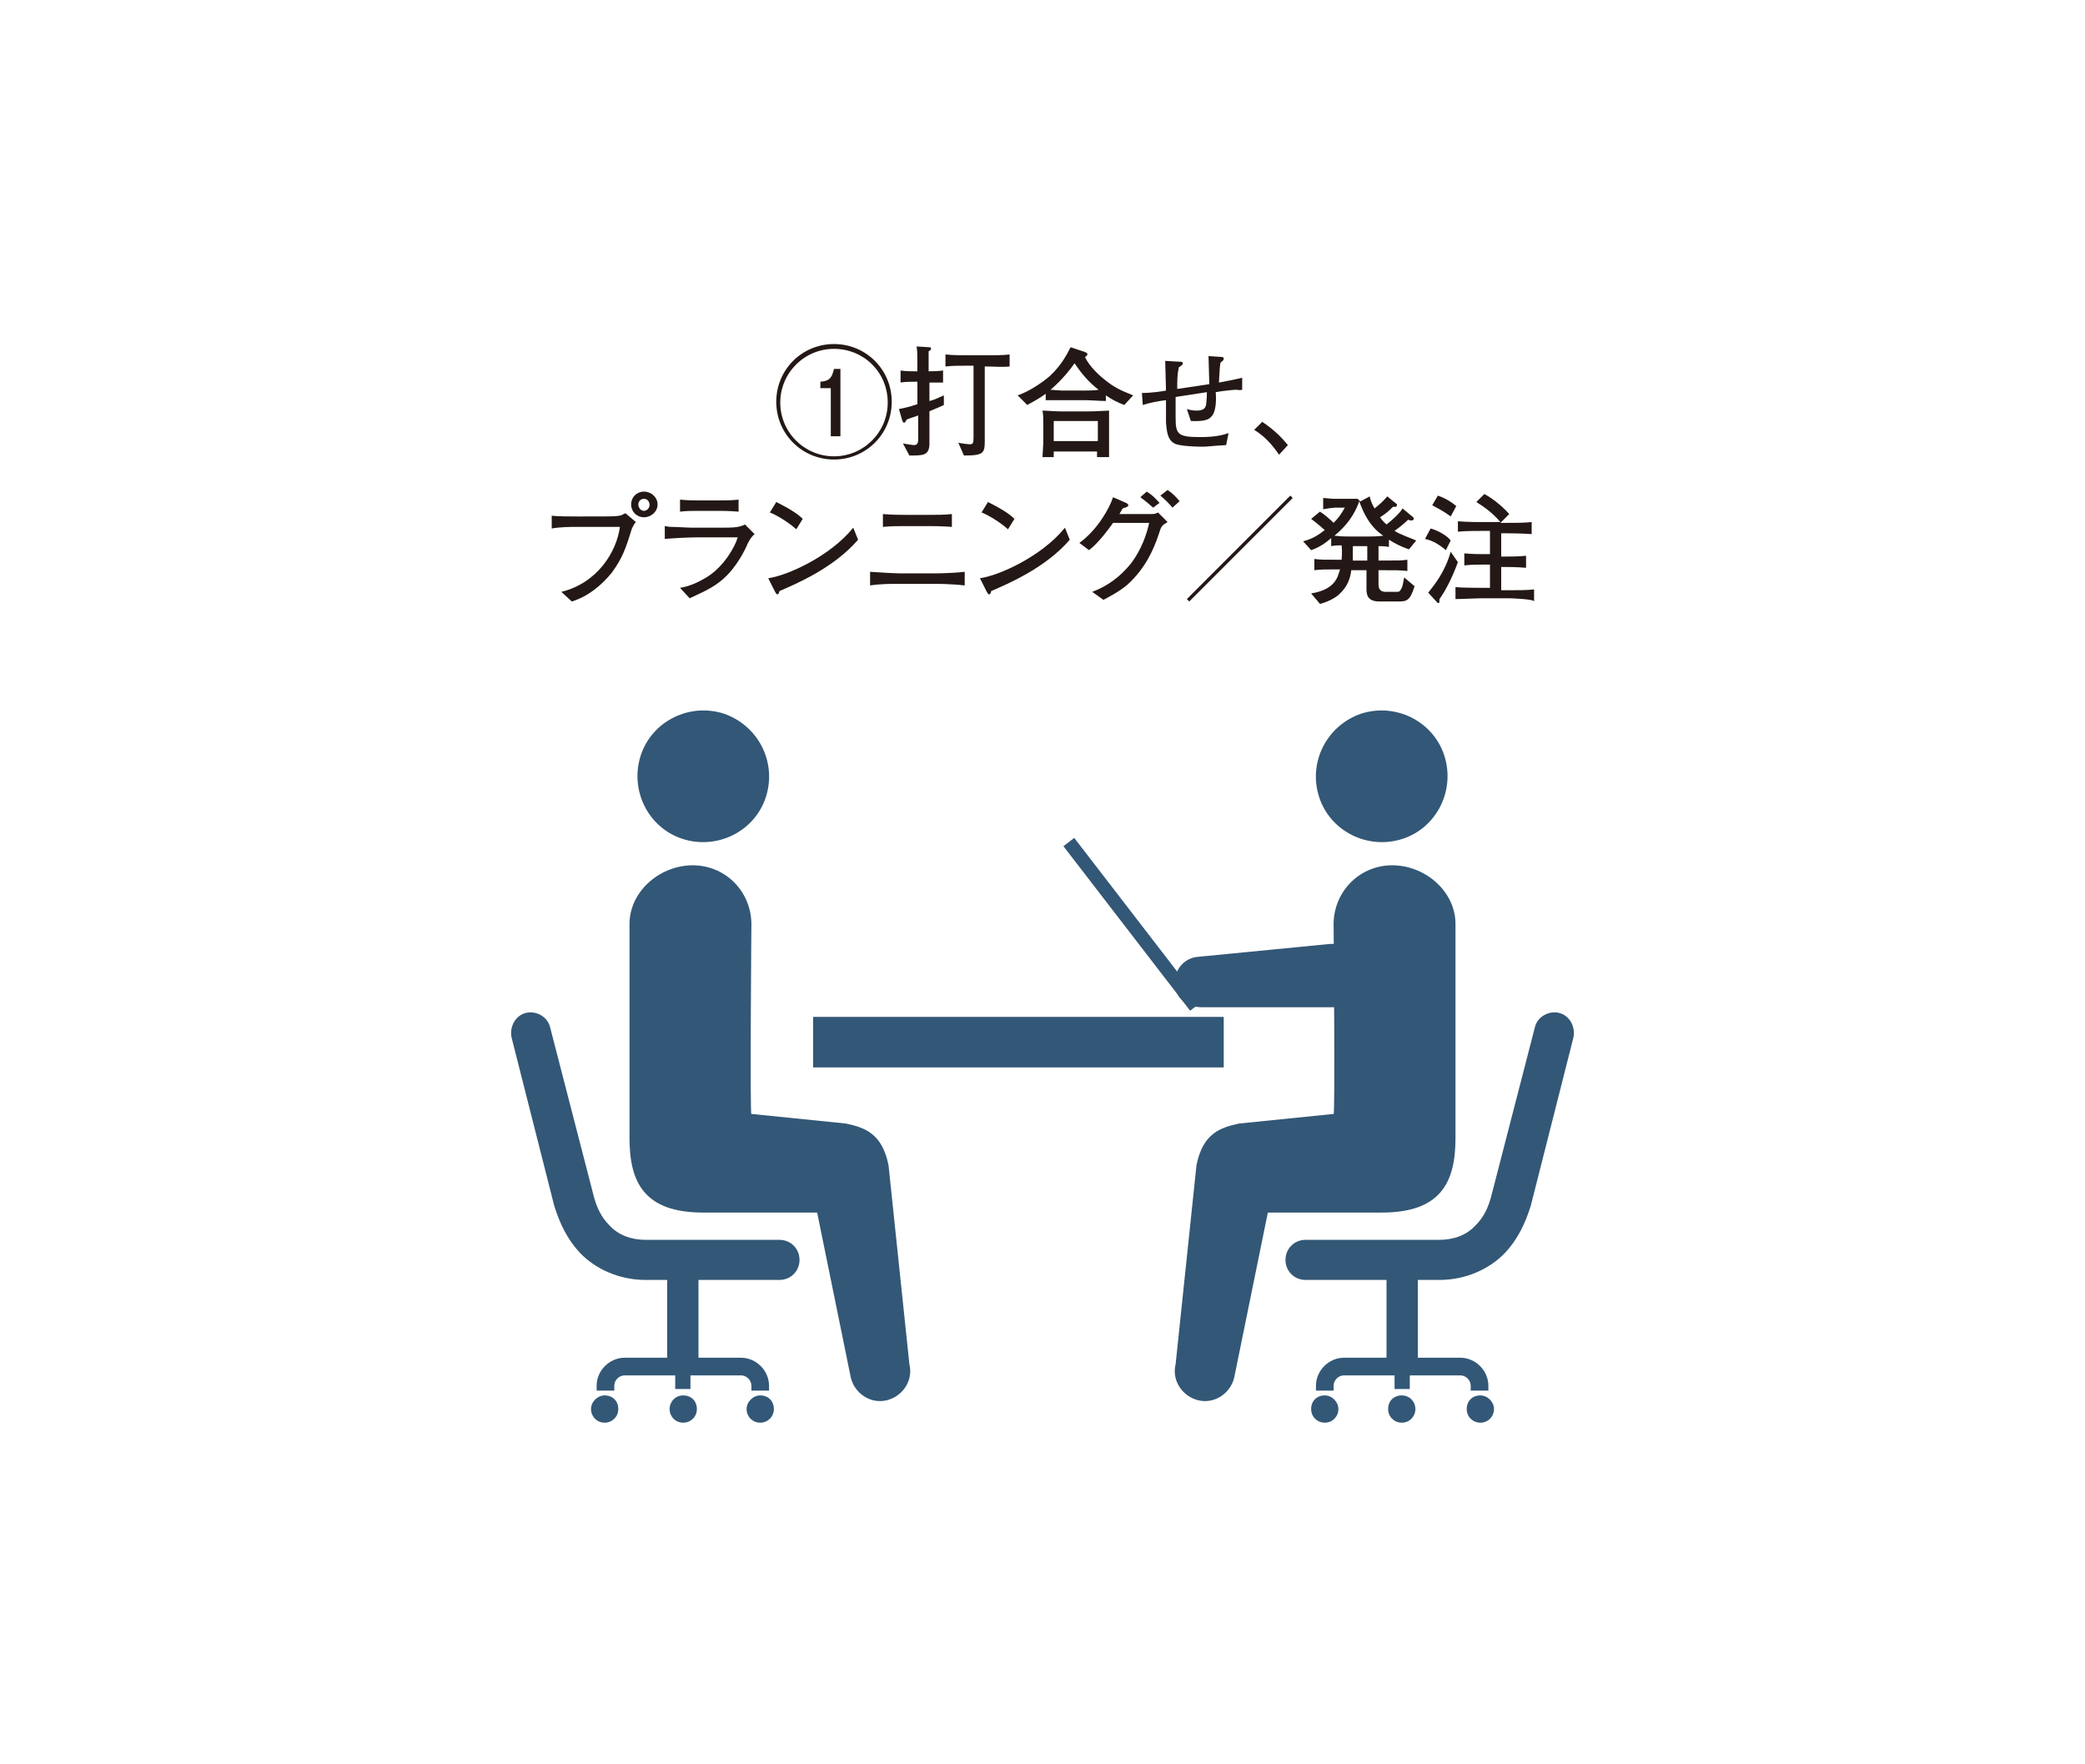 <?xml version="1.0" encoding="utf-8"?>
<!-- Generator: Adobe Illustrator 24.3.1, SVG Export Plug-In . SVG Version: 6.00 Build 0)  -->
<svg version="1.1" id="レイヤー_1" xmlns="http://www.w3.org/2000/svg" xmlns:xlink="http://www.w3.org/1999/xlink" x="0px"
	 y="0px" width="260px" height="220px" viewBox="0 0 260 220" style="enable-background:new 0 0 260 220;" xml:space="preserve">
<style type="text/css">
	.st0{fill:none;stroke:#231815;stroke-width:1.314;stroke-linecap:round;stroke-linejoin:round;stroke-miterlimit:10;}
	.st1{fill:#FBDCA3;stroke:#231815;stroke-width:0.876;stroke-miterlimit:10;}
	.st2{fill:#C5D284;stroke:#231815;stroke-width:0.876;stroke-miterlimit:10;}
	.st3{fill:#AC97B2;stroke:#221714;stroke-width:0.876;stroke-linecap:round;stroke-linejoin:round;stroke-miterlimit:10;}
	.st4{fill:#ECBA98;stroke:#231815;stroke-width:1.314;stroke-linecap:round;stroke-linejoin:round;stroke-miterlimit:10;}
	.st5{fill:#FFFFFF;stroke:#231815;stroke-width:1.314;stroke-linecap:round;stroke-linejoin:round;stroke-miterlimit:10;}
	.st6{fill:#649F7B;stroke:#221714;stroke-width:0.876;stroke-linejoin:bevel;stroke-miterlimit:10;}
	.st7{fill:#8A8D99;stroke:#221714;stroke-width:0.876;stroke-linecap:round;stroke-linejoin:round;stroke-miterlimit:10;}
	.st8{fill:#478561;stroke:#221714;stroke-width:0.876;stroke-linejoin:bevel;stroke-miterlimit:10;}
	.st9{fill:#8E9E64;stroke:#221714;stroke-width:0.876;stroke-linejoin:bevel;stroke-miterlimit:10;}
	.st10{fill:#549A70;stroke:#221714;stroke-width:0.876;stroke-linejoin:bevel;stroke-miterlimit:10;}
	.st11{fill:#B9BAB9;stroke:#221714;stroke-width:0.876;stroke-linecap:round;stroke-linejoin:round;stroke-miterlimit:10;}
	.st12{fill:#CBB2D5;stroke:#221714;stroke-width:0.876;stroke-linecap:round;stroke-linejoin:round;stroke-miterlimit:10;}
	.st13{fill:#036EB7;stroke:#221714;stroke-width:0.876;stroke-linecap:round;stroke-linejoin:round;stroke-miterlimit:10;}
	.st14{fill:#C7E6EA;}
	.st15{fill:#FFEAAC;stroke:#231815;stroke-width:1.314;stroke-linecap:round;stroke-linejoin:round;stroke-miterlimit:10;}
	.st16{fill:#F2C1A8;stroke:#221714;stroke-width:0.876;stroke-linecap:round;stroke-linejoin:round;stroke-miterlimit:10;}
	.st17{fill:#B4B4B5;stroke:#221714;stroke-width:0.876;stroke-linecap:round;stroke-linejoin:round;stroke-miterlimit:10;}
	.st18{fill:#C8C9CA;stroke:#221714;stroke-width:0.876;stroke-linecap:round;stroke-linejoin:round;stroke-miterlimit:10;}
	.st19{fill:#EEEEEF;stroke:#221714;stroke-width:0.876;stroke-linecap:round;stroke-linejoin:round;stroke-miterlimit:10;}
	.st20{fill:#C7A2C6;stroke:#000000;stroke-width:0.876;stroke-linecap:round;stroke-linejoin:round;stroke-miterlimit:10;}
	.st21{fill:none;}
	.st22{fill:#F7F6CB;stroke:#221714;stroke-width:0.876;stroke-linecap:round;stroke-linejoin:round;stroke-miterlimit:10;}
	.st23{fill:url(#);stroke:#221714;stroke-width:0.876;stroke-linecap:round;stroke-linejoin:round;stroke-miterlimit:10;}
	.st24{fill:#935B4D;stroke:#221714;stroke-width:0.876;stroke-linecap:round;stroke-linejoin:round;stroke-miterlimit:10;}
	.st25{fill:#85B8D7;stroke:#221714;stroke-width:0.876;stroke-linecap:round;stroke-linejoin:round;stroke-miterlimit:10;}
	.st26{fill:#EC8F26;}
	.st27{fill:#00913A;}
	.st28{fill:#F1DBA7;stroke:#231815;stroke-width:1.314;stroke-linecap:round;stroke-linejoin:round;stroke-miterlimit:10;}
	.st29{fill:#D7C596;stroke:#221714;stroke-width:0.876;stroke-linecap:round;stroke-linejoin:round;stroke-miterlimit:10;}
	.st30{fill:#231815;stroke:#231815;stroke-width:1.314;stroke-linecap:round;stroke-linejoin:round;stroke-miterlimit:10;}
	.st31{fill:#977F84;stroke:#221714;stroke-width:0.876;stroke-linecap:round;stroke-linejoin:round;stroke-miterlimit:10;}
	.st32{fill:#DBDBDB;stroke:#000000;stroke-width:0.876;stroke-linecap:round;stroke-linejoin:round;stroke-miterlimit:10;}
	.st33{fill:#F7D8E5;stroke:#000000;stroke-width:0.876;stroke-linecap:round;stroke-linejoin:round;stroke-miterlimit:10;}
	.st34{fill:none;stroke:#221714;stroke-width:0.876;stroke-linecap:round;stroke-linejoin:round;stroke-miterlimit:10;}
	.st35{fill:none;stroke:#000000;stroke-width:0.876;stroke-linecap:round;stroke-linejoin:round;stroke-miterlimit:10;}
	.st36{fill:#AD7F45;stroke:#221714;stroke-width:0.876;stroke-linecap:round;stroke-linejoin:round;stroke-miterlimit:10;}
	.st37{fill:#DEB16E;stroke:#040000;stroke-width:0.876;stroke-linejoin:bevel;stroke-miterlimit:10;}
	.st38{fill:#734C23;stroke:#221714;stroke-width:0.876;stroke-miterlimit:10;}
	.st39{fill:#7D8085;stroke:#231815;stroke-width:0.772;stroke-linecap:round;stroke-linejoin:round;stroke-miterlimit:10;}
	.st40{fill:#E73828;stroke:#231815;stroke-width:0.772;stroke-linecap:round;stroke-linejoin:round;stroke-miterlimit:10;}
	.st41{fill:#EF9296;stroke:#231815;stroke-width:0.772;stroke-linecap:round;stroke-linejoin:round;stroke-miterlimit:10;}
	.st42{fill:none;stroke:#231815;stroke-width:0.772;stroke-linecap:round;stroke-linejoin:round;stroke-miterlimit:10;}
	.st43{fill:#231815;}
	.st44{fill:none;stroke:#231815;stroke-width:0.876;stroke-linecap:round;stroke-linejoin:round;stroke-miterlimit:10;}
	.st45{fill:none;stroke:#231815;stroke-width:0.876;stroke-miterlimit:10;}
	.st46{fill:#86BC43;stroke:#221714;stroke-width:0.876;stroke-miterlimit:10;}
	.st47{fill:#CFD9B0;stroke:#221714;stroke-width:0.876;stroke-linecap:round;stroke-linejoin:round;stroke-miterlimit:10;}
	.st48{fill:#A1CAC2;stroke:#221714;stroke-width:0.876;stroke-linecap:round;stroke-linejoin:round;stroke-miterlimit:10;}
	.st49{fill:#CBCCCC;stroke:#221714;stroke-width:0.876;stroke-linejoin:bevel;stroke-miterlimit:10;}
	.st50{fill:#E5E5E4;stroke:#221714;stroke-width:0.876;stroke-linejoin:bevel;stroke-miterlimit:10;}
	.st51{fill:#B2B2B2;stroke:#221714;stroke-width:0.876;stroke-linejoin:bevel;stroke-miterlimit:10;}
	.st52{fill:#BEBFBF;stroke:#221714;stroke-width:0.876;stroke-linejoin:bevel;stroke-miterlimit:10;}
	.st53{fill:#AB80B6;stroke:#221714;stroke-width:0.876;stroke-linejoin:bevel;stroke-miterlimit:10;}
	.st54{fill:#7D8085;stroke:#231815;stroke-width:0.701;stroke-linecap:round;stroke-linejoin:round;stroke-miterlimit:10;}
	.st55{fill:#E73828;stroke:#231815;stroke-width:0.701;stroke-linecap:round;stroke-linejoin:round;stroke-miterlimit:10;}
	.st56{fill:#F29600;stroke:#231815;stroke-width:0.701;stroke-linecap:round;stroke-linejoin:round;stroke-miterlimit:10;}
	.st57{fill:#FFFFFF;stroke:#231815;stroke-width:0.701;stroke-linecap:round;stroke-linejoin:round;stroke-miterlimit:10;}
	.st58{fill:#FFFFFF;stroke:#040000;stroke-width:0.876;stroke-linejoin:bevel;stroke-miterlimit:10;}
	.st59{fill:#F8CAAA;stroke:#231815;stroke-width:1.314;stroke-linecap:round;stroke-linejoin:round;stroke-miterlimit:10;}
	.st60{fill:#BB947A;stroke:#231815;stroke-width:1.314;stroke-linecap:round;stroke-linejoin:round;stroke-miterlimit:10;}
	.st61{fill:#8CC1E4;stroke:#221714;stroke-width:0.876;stroke-miterlimit:10;}
	.st62{fill:#A9D1A0;stroke:#221714;stroke-width:0.876;stroke-miterlimit:10;}
	.st63{fill:#F0AA3F;stroke:#040000;stroke-width:0.876;stroke-linejoin:bevel;stroke-miterlimit:10;}
	.st64{fill:#C1986B;stroke:#040000;stroke-width:0.876;stroke-linejoin:bevel;stroke-miterlimit:10;}
	.st65{fill:#A18058;stroke:#040000;stroke-width:0.876;stroke-linejoin:bevel;stroke-miterlimit:10;}
	.st66{fill:#C4AF98;stroke:#221714;stroke-width:0.876;stroke-linejoin:bevel;stroke-miterlimit:10;}
	.st67{fill:#988474;stroke:#221714;stroke-width:0.876;stroke-linejoin:bevel;stroke-miterlimit:10;}
	.st68{fill:#D3CEA2;stroke:#221714;stroke-width:0.876;stroke-linejoin:bevel;stroke-miterlimit:10;}
	.st69{fill:#A27A51;stroke:#221714;stroke-width:0.876;stroke-linejoin:bevel;stroke-miterlimit:10;}
	.st70{fill:#91CBD7;stroke:#221714;stroke-width:0.876;stroke-linejoin:bevel;stroke-miterlimit:10;}
	.st71{fill:none;stroke:#040000;stroke-width:0.876;stroke-miterlimit:10;}
	.st72{fill:#C38DBC;stroke:#221714;stroke-width:0.876;stroke-linejoin:bevel;stroke-miterlimit:10;}
	.st73{fill:#EE887E;stroke:#221714;stroke-width:0.876;stroke-linejoin:bevel;stroke-miterlimit:10;}
	.st74{fill:#F3A88B;stroke:#221714;stroke-width:0.876;stroke-linejoin:bevel;stroke-miterlimit:10;}
	.st75{fill:#CAE2AB;stroke:#221714;stroke-width:0.876;stroke-linejoin:bevel;stroke-miterlimit:10;}
	.st76{fill:#D9E7AC;stroke:#221714;stroke-width:0.876;stroke-linejoin:bevel;stroke-miterlimit:10;}
	.st77{fill:#FFF8AE;stroke:#221714;stroke-width:0.876;stroke-linejoin:bevel;stroke-miterlimit:10;}
	.st78{fill:#989898;stroke:#221714;stroke-width:0.876;stroke-linejoin:bevel;stroke-miterlimit:10;}
	.st79{fill:#EAE6B3;stroke:#221714;stroke-width:0.876;stroke-linejoin:bevel;stroke-miterlimit:10;}
	.st80{fill:#EF9296;stroke:#231815;stroke-width:0.701;stroke-linecap:round;stroke-linejoin:round;stroke-miterlimit:10;}
	.st81{fill:#CCE9FA;stroke:#231815;stroke-width:0.701;stroke-linecap:round;stroke-linejoin:round;stroke-miterlimit:10;}
	.st82{fill:#677780;stroke:#231815;stroke-width:0.701;stroke-linecap:round;stroke-linejoin:round;stroke-miterlimit:10;}
	.st83{fill:none;stroke:#231815;stroke-width:0.701;stroke-linecap:round;stroke-linejoin:round;stroke-miterlimit:10;}
	.st84{fill:#89A3AD;stroke:#221714;stroke-width:0.876;stroke-miterlimit:10;}
	.st85{fill:#EC8F26;stroke:#221714;stroke-width:0.876;stroke-miterlimit:10;}
	.st86{fill:none;stroke:#040000;stroke-width:0.876;stroke-linejoin:bevel;stroke-miterlimit:10;}
	.st87{fill:#425775;}
	.st88{fill:#FFFFFF;}
	.st89{fill:#335776;}
	.st90{fill:none;stroke:#335776;stroke-width:1.842;stroke-linecap:round;}
	.st91{fill:none;stroke:#E60012;stroke-width:1.683;stroke-linecap:round;stroke-dasharray:6.281,6.281;}
	.st92{fill:none;stroke:#E60012;stroke-width:1.683;stroke-linecap:round;stroke-dasharray:6.634,6.634;}
	.st93{fill:none;stroke:#E60012;stroke-width:1.683;stroke-linecap:round;stroke-dasharray:6.816,6.816;}
	.st94{fill:none;stroke:#E60012;stroke-width:1.683;stroke-linecap:round;}
	.st95{fill:#E60012;}
	.st96{fill:none;stroke:#335776;stroke-width:2.024;stroke-miterlimit:10;}
	.st97{fill:none;stroke:#335776;stroke-width:2.024;stroke-miterlimit:10;stroke-dasharray:8.869,8.869;}
	.st98{fill:none;stroke:#335776;stroke-width:2.024;stroke-miterlimit:10;stroke-dasharray:7.72,7.72;}
	.st99{clip-path:url(#SVGID_1_);fill:#FFFFFF;}
	.st100{clip-path:url(#SVGID_1_);fill:#335776;}
	.st101{clip-path:url(#SVGID_1_);fill:none;stroke:#335776;stroke-width:1.784;stroke-linecap:round;}
	.st102{fill:none;stroke:#335776;stroke-width:1.632;stroke-linecap:round;stroke-linejoin:round;}
	.st103{clip-path:url(#SVGID_2_);fill:#335776;}
	.st104{clip-path:url(#SVGID_3_);fill:#FFFFFF;}
	.st105{clip-path:url(#SVGID_3_);fill:#335776;}
	.st106{clip-path:url(#SVGID_3_);fill:none;stroke:#335776;stroke-width:1.784;stroke-linecap:round;}
	.st107{fill:none;stroke:#335776;stroke-width:1.784;stroke-linecap:round;}
	.st108{clip-path:url(#SVGID_4_);fill:#335776;}
	.st109{clip-path:url(#SVGID_5_);fill:#335776;}
	.st110{clip-path:url(#SVGID_6_);fill:#FFFFFF;}
	.st111{clip-path:url(#SVGID_6_);fill:#335776;}
	.st112{clip-path:url(#SVGID_6_);fill:none;stroke:#335776;stroke-width:1.784;stroke-linecap:round;}
	.st113{clip-path:url(#SVGID_8_);fill:none;stroke:#335776;stroke-width:1.632;stroke-linecap:round;stroke-linejoin:round;}
	.st114{clip-path:url(#SVGID_10_);fill:none;stroke:#335776;stroke-width:1.632;stroke-linecap:round;stroke-linejoin:round;}
	.st115{clip-path:url(#SVGID_12_);fill:none;stroke:#335776;stroke-width:1.632;stroke-linecap:round;stroke-linejoin:round;}
	.st116{clip-path:url(#SVGID_14_);fill:none;stroke:#335776;stroke-width:1.632;stroke-linecap:round;stroke-linejoin:round;}
	.st117{clip-path:url(#SVGID_16_);fill:none;stroke:#335776;stroke-width:1.632;stroke-linecap:round;stroke-linejoin:round;}
	.st118{clip-path:url(#SVGID_18_);fill:none;stroke:#335776;stroke-width:1.632;stroke-linecap:round;stroke-linejoin:round;}
	.st119{clip-path:url(#SVGID_20_);fill:none;stroke:#335776;stroke-width:1.632;stroke-linecap:round;stroke-linejoin:round;}
	.st120{clip-path:url(#SVGID_22_);fill:none;stroke:#335776;stroke-width:1.632;stroke-linecap:round;stroke-linejoin:round;}
	.st121{clip-path:url(#SVGID_24_);fill:none;stroke:#335776;stroke-width:1.632;stroke-linecap:round;stroke-linejoin:round;}
	.st122{clip-path:url(#SVGID_26_);fill:#335776;}
</style>
<g>
	<path class="st89" d="M170,121.4c-0.1-2.2-2-3.8-4.1-3.7l-16.4,1.6c-1.8,0.1-3.1,1.6-3,3.4c0.1,1.8,1.5,2.9,3.4,2.9h16.5
		C168.5,125.5,170.2,123.6,170,121.4"/>
	<path class="st89" d="M166.9,175.7c0,0.9-0.7,1.7-1.7,1.7c-0.9,0-1.7-0.7-1.7-1.7s0.7-1.7,1.7-1.7
		C166.1,174,166.9,174.8,166.9,175.7"/>
	<path class="st89" d="M186.3,175.7c0,0.9-0.7,1.7-1.7,1.7c-0.9,0-1.7-0.7-1.7-1.7s0.7-1.7,1.7-1.7
		C185.5,174,186.3,174.8,186.3,175.7"/>
	<path class="st89" d="M176.5,175.7c0,0.9-0.7,1.7-1.7,1.7c-0.9,0-1.7-0.7-1.7-1.7s0.7-1.7,1.7-1.7
		C175.8,174,176.5,174.8,176.5,175.7"/>
	<path class="st89" d="M194.4,126.3c-1.3-0.3-2.7,0.5-3,1.8L186,149c-0.4,1.6-1,2.8-2,3.8c-1.1,1.2-2.7,1.8-4.5,1.8h-16.7
		c-1.4,0-2.5,1.1-2.5,2.5c0,1.4,1.1,2.5,2.5,2.5h10.1v9.7h-5.3c-1.9,0-3.5,1.6-3.5,3.5v0.6h2.2v-0.6c0-0.7,0.6-1.3,1.3-1.3h6.3v1.7
		h1.9v-1.7h6.3c0.7,0,1.3,0.6,1.3,1.3v0.6h2.2v-0.6c0-1.9-1.6-3.5-3.5-3.5h-5.3v-9.7h2.7c3.2,0,6.2-1.3,8.2-3.4
		c1.5-1.6,2.5-3.6,3.2-5.9l5.3-20.9C196.5,128,195.7,126.6,194.4,126.3"/>
	<rect x="101.4" y="126.8" class="st89" width="51.2" height="6.3"/>
	<path class="st89" d="M146.6,170.1l2.6-24.8c0.8-4,3-4.7,5.3-5.2l11.8-1.2c0.2,0.4,0-23.8,0-23.8c0.1-4.1,3.4-7.3,7.5-7.2
		c4.1,0.1,7.8,3.4,7.7,7.5v26.5c0,5.5-1.8,9.3-9.2,9.3h-14.2l-4.2,20.6c-0.5,2-2.5,3.3-4.5,2.8C147.4,174.1,146.1,172.1,146.6,170.1
		"/>
	<path class="st89" d="M164.5,99.4c1.4,4.3,6.1,6.6,10.4,5.2c4.3-1.4,6.6-6.1,5.2-10.4c-1.4-4.3-6.1-6.6-10.4-5.2
		C165.4,90.5,163.1,95.1,164.5,99.4"/>
	
		<rect x="140.4" y="102.4" transform="matrix(0.792 -0.61 0.61 0.792 -41.051 110.061)" class="st89" width="1.7" height="25.9"/>
	<path class="st89" d="M93.1,175.7c0,0.9,0.7,1.7,1.7,1.7c0.9,0,1.7-0.7,1.7-1.7s-0.7-1.7-1.7-1.7C93.9,174,93.1,174.8,93.1,175.7"
		/>
	<path class="st89" d="M73.7,175.7c0,0.9,0.7,1.7,1.7,1.7c0.9,0,1.7-0.7,1.7-1.7s-0.7-1.7-1.7-1.7C74.5,174,73.7,174.8,73.7,175.7"
		/>
	<path class="st89" d="M83.5,175.7c0,0.9,0.7,1.7,1.7,1.7c0.9,0,1.7-0.7,1.7-1.7s-0.7-1.7-1.7-1.7C84.2,174,83.5,174.8,83.5,175.7"
		/>
	<path class="st89" d="M65.6,126.3c1.3-0.3,2.7,0.5,3,1.8L74,149c0.4,1.6,1,2.8,2,3.8c1.1,1.2,2.7,1.8,4.5,1.8h16.7
		c1.4,0,2.5,1.1,2.5,2.5c0,1.4-1.1,2.5-2.5,2.5H87.1v9.7h5.3c1.9,0,3.5,1.6,3.5,3.5v0.6h-2.2v-0.6c0-0.7-0.6-1.3-1.3-1.3h-6.3v1.7
		h-1.9v-1.7h-6.3c-0.7,0-1.3,0.6-1.3,1.3v0.6h-2.2v-0.6c0-1.9,1.6-3.5,3.5-3.5h5.3v-9.7h-2.7c-3.2,0-6.2-1.3-8.2-3.4
		c-1.5-1.6-2.5-3.6-3.2-5.9l-5.3-20.9C63.5,128,64.3,126.6,65.6,126.3"/>
	<path class="st89" d="M113.4,170.1l-2.6-24.8c-0.8-4-3-4.7-5.3-5.2l-11.8-1.2c-0.2,0.4,0-23.8,0-23.8c-0.1-4.1-3.4-7.3-7.5-7.2
		c-4.1,0.1-7.8,3.4-7.7,7.5v26.5c0,5.5,1.8,9.3,9.2,9.3h14.2l4.2,20.6c0.5,2,2.5,3.3,4.5,2.8C112.6,174.1,113.9,172.1,113.4,170.1"
		/>
	<path class="st89" d="M95.5,99.4c-1.4,4.3-6.1,6.6-10.4,5.2c-4.3-1.4-6.6-6.1-5.2-10.4c1.4-4.3,6.1-6.6,10.4-5.2
		C94.6,90.5,96.9,95.1,95.5,99.4"/>
	<g>
		<path class="st43" d="M104,57.3c-4,0-7.2-3.2-7.2-7.2c0-4,3.2-7.2,7.2-7.2c4,0,7.2,3.2,7.2,7.2C111.2,54.1,108,57.3,104,57.3z
			 M104,43.5c-3.7,0-6.7,3-6.7,6.7c0,3.7,3,6.7,6.7,6.7c3.7,0,6.7-3,6.7-6.7C110.7,46.4,107.7,43.5,104,43.5z M103.6,54.4v-6h-1.3
			v-0.8c1-0.1,1.4-0.3,1.7-1.6h0.8v8.4H103.6z"/>
		<path class="st43" d="M115.9,47.7V50c0.5-0.1,0.9-0.3,1.8-0.7v1.2c-0.8,0.4-1.7,0.7-1.8,0.8v1.4c0,2.3,0,2.4,0,2.8
			c-0.1,1.3-0.8,1.3-2.5,1.3l-0.8-1.5c0.6,0.1,1.2,0.2,1.4,0.2c0.5,0,0.5-0.5,0.5-0.8v-2.9c-0.2,0.1-1.2,0.4-1.4,0.5
			c-0.1,0.1-0.1,0.1-0.2,0.3c0,0.1-0.1,0.1-0.2,0.1c-0.1,0-0.1-0.1-0.2-0.3l-0.4-1.4c0.6-0.1,1.4-0.3,2.3-0.6v-2.8h-0.3
			c-0.6,0-1.2,0-1.8,0.1v-1.5c0.6,0.1,1.5,0.1,1.8,0.1h0.3c0-2.2,0-2.4-0.1-3.1l1.6,0.1c0.1,0,0.2,0,0.2,0.2c0,0.1-0.1,0.2-0.3,0.3
			c0,0.4,0,2.2,0,2.5c0.2,0,1.1,0,1.8-0.1v1.5C117,47.7,116.1,47.7,115.9,47.7z M123.1,45.7h-0.3v7.6c0,0.3,0,1.4,0,1.6
			c0,1.6-0.1,1.9-2.6,1.9l-0.7-1.6c0.4,0.1,1.2,0.2,1.4,0.2c0.4,0,0.5-0.1,0.5-0.8v-9h-0.9c-0.9,0-1.8,0-2.6,0.1v-1.5
			c0.9,0.1,2.2,0.1,2.6,0.1h2.6c0.8,0,2,0,2.8-0.1v1.5C125,45.8,123.9,45.7,123.1,45.7z"/>
		<path class="st43" d="M140.2,50.5c-0.8-0.3-1.6-0.7-2.3-1.2V50c-0.7,0-1.9-0.1-2.6-0.1h-2.7c-0.6,0-1.6,0-2.2,0v-0.8
			c-1.1,0.8-2,1.2-2.3,1.4l-1.2-1.2c1.5-0.5,3.2-1.7,4-2.4c1.4-1.3,2.1-2.6,2.6-3.6l1.8,0.6c0.2,0.1,0.3,0.1,0.3,0.3
			c0,0.1-0.1,0.2-0.3,0.3c0.5,1.2,2,2.5,2.4,2.8c1.2,1,2.1,1.4,3.6,2L140.2,50.5z M136.8,57c0-0.4,0-0.5,0-0.7h-5.4c0,0,0,0.7,0,0.7
			H130c0-0.3,0.1-1.5,0.1-1.8v-2.4c0-0.5,0-1.1-0.1-1.6c0.5,0,1.5,0.1,2.4,0.1h3.1c0.5,0,1.1,0,2.8-0.1c0,0.6,0,1.3,0,1.7v2.1
			c0,0.6,0,1.4,0,2H136.8z M134,45.3c-1.4,2-2.9,3.2-3,3.3c1.3,0.1,1.4,0.1,1.5,0.1h2.7c0.4,0,1.3,0,1.8-0.1
			C135.8,47.7,134.8,46.5,134,45.3z M136.9,52.5h-5.5V55h5.5V52.5z"/>
		<path class="st43" d="M154.2,48.6c-0.3,0-1.5,0.1-2.6,0.3c0.1,1.2,0,2.6-0.6,3.1c-0.5,0.6-1.9,0.5-2.5,0.5l-0.5-1.5
			c0.3,0.1,0.7,0.2,1.2,0.2c1,0,1.1-0.4,1.2-0.7c0-0.1,0.1-0.7,0.1-1.6l-3.9,0.6c0,0.8,0,1.6,0,2.5c0,2.1,0.2,2.5,3,2.5
			c0.6,0,2.3,0,3.6-0.5l-0.3,1.5c-1.9,0.1-2.3,0.2-2.9,0.2c-0.1,0-2.3,0-3.3-0.3c-1.2-0.4-1.2-1.8-1.3-2.7c0-0.5,0-2.4,0-2.8
			c-0.9,0.1-2,0.3-2.9,0.6l-0.1-1.5c1.2,0,2.5-0.2,3-0.3c0-0.6-0.1-3.2-0.1-3.7l1.7,0.1c0.3,0,0.5,0,0.5,0.2c0,0.2-0.2,0.3-0.5,0.5
			c-0.2,0.9-0.2,1.6-0.2,2.7l4-0.6c0-0.6-0.1-3-0.1-3.5l1.5,0.1c0.1,0,0.4,0,0.4,0.2c0,0.2-0.1,0.3-0.4,0.5
			c-0.1,0.5-0.1,0.8-0.2,2.5c0.6-0.1,2.1-0.4,2.9-0.6v1.5C154.5,48.7,154.4,48.6,154.2,48.6z"/>
		<path class="st43" d="M159.5,56.7c-0.9-1.3-1.8-2.3-3.1-3.1l1-1c1.8,1.2,2.7,2.3,3.2,2.9L159.5,56.7z"/>
	</g>
	<g>
		<path class="st43" d="M78.8,65.9c-0.8,2.6-1.2,3.7-2.5,5.5c-1.3,1.6-3,3-5,3.6L70,73.8c4.5-1.1,6.9-5,7.3-8.1h-5.4
			c-0.7,0-2,0-3.1,0.2v-1.6c0.6,0.1,2.4,0.1,3.1,0.1H75c0.3,0,2,0,2.2-0.1c0.3,0,0.3-0.1,0.8-0.3l1.3,1.1
			C79.1,65.3,79,65.5,78.8,65.9z M80.3,64.5c-0.9,0-1.6-0.7-1.6-1.6c0-0.9,0.7-1.6,1.6-1.6S82,62,82,62.9
			C82,63.8,81.2,64.5,80.3,64.5z M80.3,62.2c-0.4,0-0.7,0.3-0.7,0.7c0,0.4,0.3,0.8,0.7,0.8s0.7-0.4,0.7-0.7
			C81,62.5,80.7,62.2,80.3,62.2z"/>
		<path class="st43" d="M93.1,68.1c-0.6,1.3-1.5,2.7-2.5,3.7c-1.2,1.2-2.4,1.8-4.6,2.8l-1.2-1.3c1.3-0.2,2.5-0.8,3.6-1.5
			c1.9-1.3,3.2-3.5,3.6-4.8h-4.8c-1.1,0-3.2,0.1-4.3,0.2v-1.6c0.2,0,0.4,0.1,0.8,0.1c0.7,0,2.1,0.1,2.7,0.1H90c0.5,0,1.5,0,2-0.1
			c0.5-0.1,0.7-0.2,0.9-0.3l1.2,1.2C93.6,67,93.2,67.8,93.1,68.1z M89.6,63.7h-2.4c-0.8,0-1.6,0-2.4,0.1v-1.5
			c0.8,0.1,2.1,0.1,2.4,0.1h2.4c0.8,0,1.6,0,2.5-0.1v1.5C91,63.7,89.7,63.7,89.6,63.7z"/>
		<path class="st43" d="M97.2,73.7c0,0.1-0.1,0.3-0.1,0.3c0,0.1-0.1,0.1-0.2,0.1c-0.1,0-0.1-0.1-0.3-0.4l-0.8-1.6
			c2.3-0.3,7.7-2.7,10.6-6.3l0.6,1.5C104,70.8,99.3,72.8,97.2,73.7z M99.3,66c-1-0.9-2.5-1.8-3.3-2.1l0.8-1.3
			c2.2,1.1,2.9,1.7,3.3,2.1L99.3,66z"/>
		<path class="st43" d="M116.3,72.8h-3.9c-1.3,0-2.6,0-3.9,0.2v-1.7c1.3,0.1,3.3,0.2,3.9,0.2h3.9c0.1,0,2.3,0,4-0.2v1.7
			C118.6,72.8,116.7,72.8,116.3,72.8z M115.9,65.6H113c-0.9,0-2,0-2.9,0.1v-1.6c1,0.1,2.4,0.1,2.9,0.1h2.8c1,0,2,0,2.9-0.1v1.6
			C117.5,65.6,115.9,65.6,115.9,65.6z"/>
		<path class="st43" d="M123.6,73.7c0,0.1-0.1,0.3-0.1,0.3c0,0.1-0.1,0.1-0.2,0.1c-0.1,0-0.1-0.1-0.3-0.4l-0.8-1.6
			c2.3-0.3,7.7-2.7,10.6-6.3l0.6,1.5C130.4,70.8,125.7,72.8,123.6,73.7z M125.7,66c-1-0.9-2.5-1.8-3.3-2.1l0.8-1.3
			c2.2,1.1,2.9,1.7,3.3,2.1L125.7,66z"/>
		<path class="st43" d="M144.5,66.6c-0.6,1.8-1.6,4.2-3.9,6.3c-1.2,1-2.3,1.5-3,1.9l-1.4-1c1.9-0.7,3.5-1.9,4.8-3.5
			c0.7-0.9,1.8-2.7,2.3-5.1h-4.5c-0.5,0.7-1.8,2.5-3,3.4l-1.2-0.9c2.2-1.6,3.7-4.2,4.2-5.7l1.6,0.7c0,0,0.3,0.1,0.3,0.3
			c0,0.1,0,0.2-0.7,0.4c-0.3,0.5-0.3,0.5-0.4,0.7h2.3c1.3,0,1.5,0,1.7,0c0.5,0,0.6-0.1,0.8-0.2l1.2,1.2
			C144.9,65.5,144.8,65.6,144.5,66.6z M143.8,63.3c-0.8-0.7-0.8-0.7-1.6-1.3l0.8-0.7c0.8,0.5,1,0.8,1.6,1.4L143.8,63.3z M146.2,63.3
			c-0.4-0.5-0.9-1-1.5-1.5l0.9-0.7c0.6,0.4,1,0.8,1.5,1.4L146.2,63.3z"/>
		<path class="st43" d="M148.3,75l-0.3-0.3l12.9-12.9l0.3,0.3L148.3,75z"/>
		<path class="st43" d="M175.7,68.5c-0.9-0.3-1.7-0.7-2.5-1.2v0.9c-0.5-0.1-0.9-0.1-1.3-0.1v1.8c2.6,0,2.7,0,3.6-0.1v1.4
			c-0.9-0.1-1.2-0.1-3.6-0.1v1.8c0,0.7,0.4,0.9,0.9,0.9h1.3h0.2c0.2,0,0.3-0.1,0.5-0.5c0.1-0.2,0.2-0.7,0.3-1.3l1.3,1.1
			c-0.6,1.9-1,1.9-2.2,1.9H172c-1.6,0-1.6-1-1.6-1.7v-2.2h-1.9c-0.1,0.9-0.4,2-1.5,3c-0.3,0.3-1.2,0.9-2.4,1.2l-1.1-1.3
			c3-0.5,3.3-2,3.6-3c-2.1,0-2.3,0-3.2,0.1v-1.4c0.8,0.1,1,0.1,3.4,0.1c0-0.2,0.1-0.9,0-1.8c-0.6,0-0.7,0-1.3,0.1v-1
			c-0.8,0.7-1.6,1.2-2.5,1.5l-1-1.1c1.1-0.3,1.8-0.7,2.7-1.4c-0.9-0.8-1.3-1.1-1.7-1.4l1.1-0.9c0.5,0.3,1.2,0.9,1.7,1.4
			c0.7-0.7,1-1.2,1.4-1.9h-1.2c-0.2,0-1,0.1-1.5,0.2v-1.4c0.3,0,1,0.1,1.3,0.1h1.6c0.5,0,1,0,1.4,0l0.3,0.3c0,0.1,0,0.1-0.1,0.1
			l1.3-0.7c0.1,0.4,0.2,0.8,0.6,1.5c0.4-0.3,1-0.8,1.6-1.5l1.1,0.9c0.1,0,0.1,0.1,0.1,0.2c0,0.1-0.1,0.2-0.2,0.2c-0.1,0-0.1,0-0.3,0
			c-0.4,0.4-0.8,0.8-1.6,1.3c0.3,0.5,0.7,0.8,0.8,0.9c0.4-0.3,1.6-1.3,2-2l1.2,1c0.1,0,0.2,0.2,0.2,0.3c0,0.1-0.1,0.2-0.3,0.2
			c-0.1,0-0.2,0-0.4-0.1c-0.4,0.4-1,0.9-1.7,1.4c0.8,0.5,1.8,0.8,2.7,1.2L175.7,68.5z M169.5,62.5c-0.3,0.8-0.9,2.5-3.1,4.3
			c0.3,0,0.5,0.1,1.8,0.1h2.5c0.2,0,1.1,0,1.8-0.1C171.9,66.4,170.5,65.4,169.5,62.5z M170.4,68.1h-1.7c0,0.9,0,1.6,0,1.8h1.8V68.1z
			"/>
		<path class="st43" d="M180.3,68.6c-0.7-0.6-1.6-1.2-2.6-1.4l0.7-1.3c0.8,0.2,2.1,0.9,2.5,1.5L180.3,68.6z M179.5,74.7
			c0,0.3,0,0.5-0.1,0.5c-0.1,0-0.1,0-0.2-0.1l-1.1-1.2c0.8-1,2.1-2.6,2.8-5.1l0.9,1.3C181.1,72,180.3,73.6,179.5,74.7z M180.9,64.4
			c-0.8-0.6-1.2-0.8-2.3-1.4l0.7-1.2c0.9,0.3,1.7,0.8,2.3,1.3L180.9,64.4z M188.2,74.6h-3.3c-0.8,0-2.6,0.1-3.4,0.1v-1.5
			c0.6,0.1,3.2,0.1,3.4,0.1h0.9v-2.9h-0.6c-0.9,0-1.7,0-2.6,0.1v-1.5c0.9,0.1,2.2,0.1,2.6,0.1h0.6v-2.9h-0.9c-1,0-2.1,0-3.1,0.1V65
			c1.1,0.1,2.6,0.1,3.1,0.1h2.2c-1-1.2-2.2-2-3-2.5l1-1c1.3,0.7,2.5,1.8,3.1,2.5l-1.1,1.1h0.8c1,0,2.1,0,3.1-0.1v1.5
			c-1.3-0.1-3-0.1-3.1-0.1h-0.7v2.9h0.5c0.5,0,1.8,0,2.6-0.1v1.5c-1.1-0.1-2.5-0.1-2.6-0.1h-0.5v2.9h0.9c0.9,0,2.4,0,3.2-0.1v1.5
			C191.3,74.7,188.4,74.6,188.2,74.6z"/>
	</g>
</g>
</svg>
